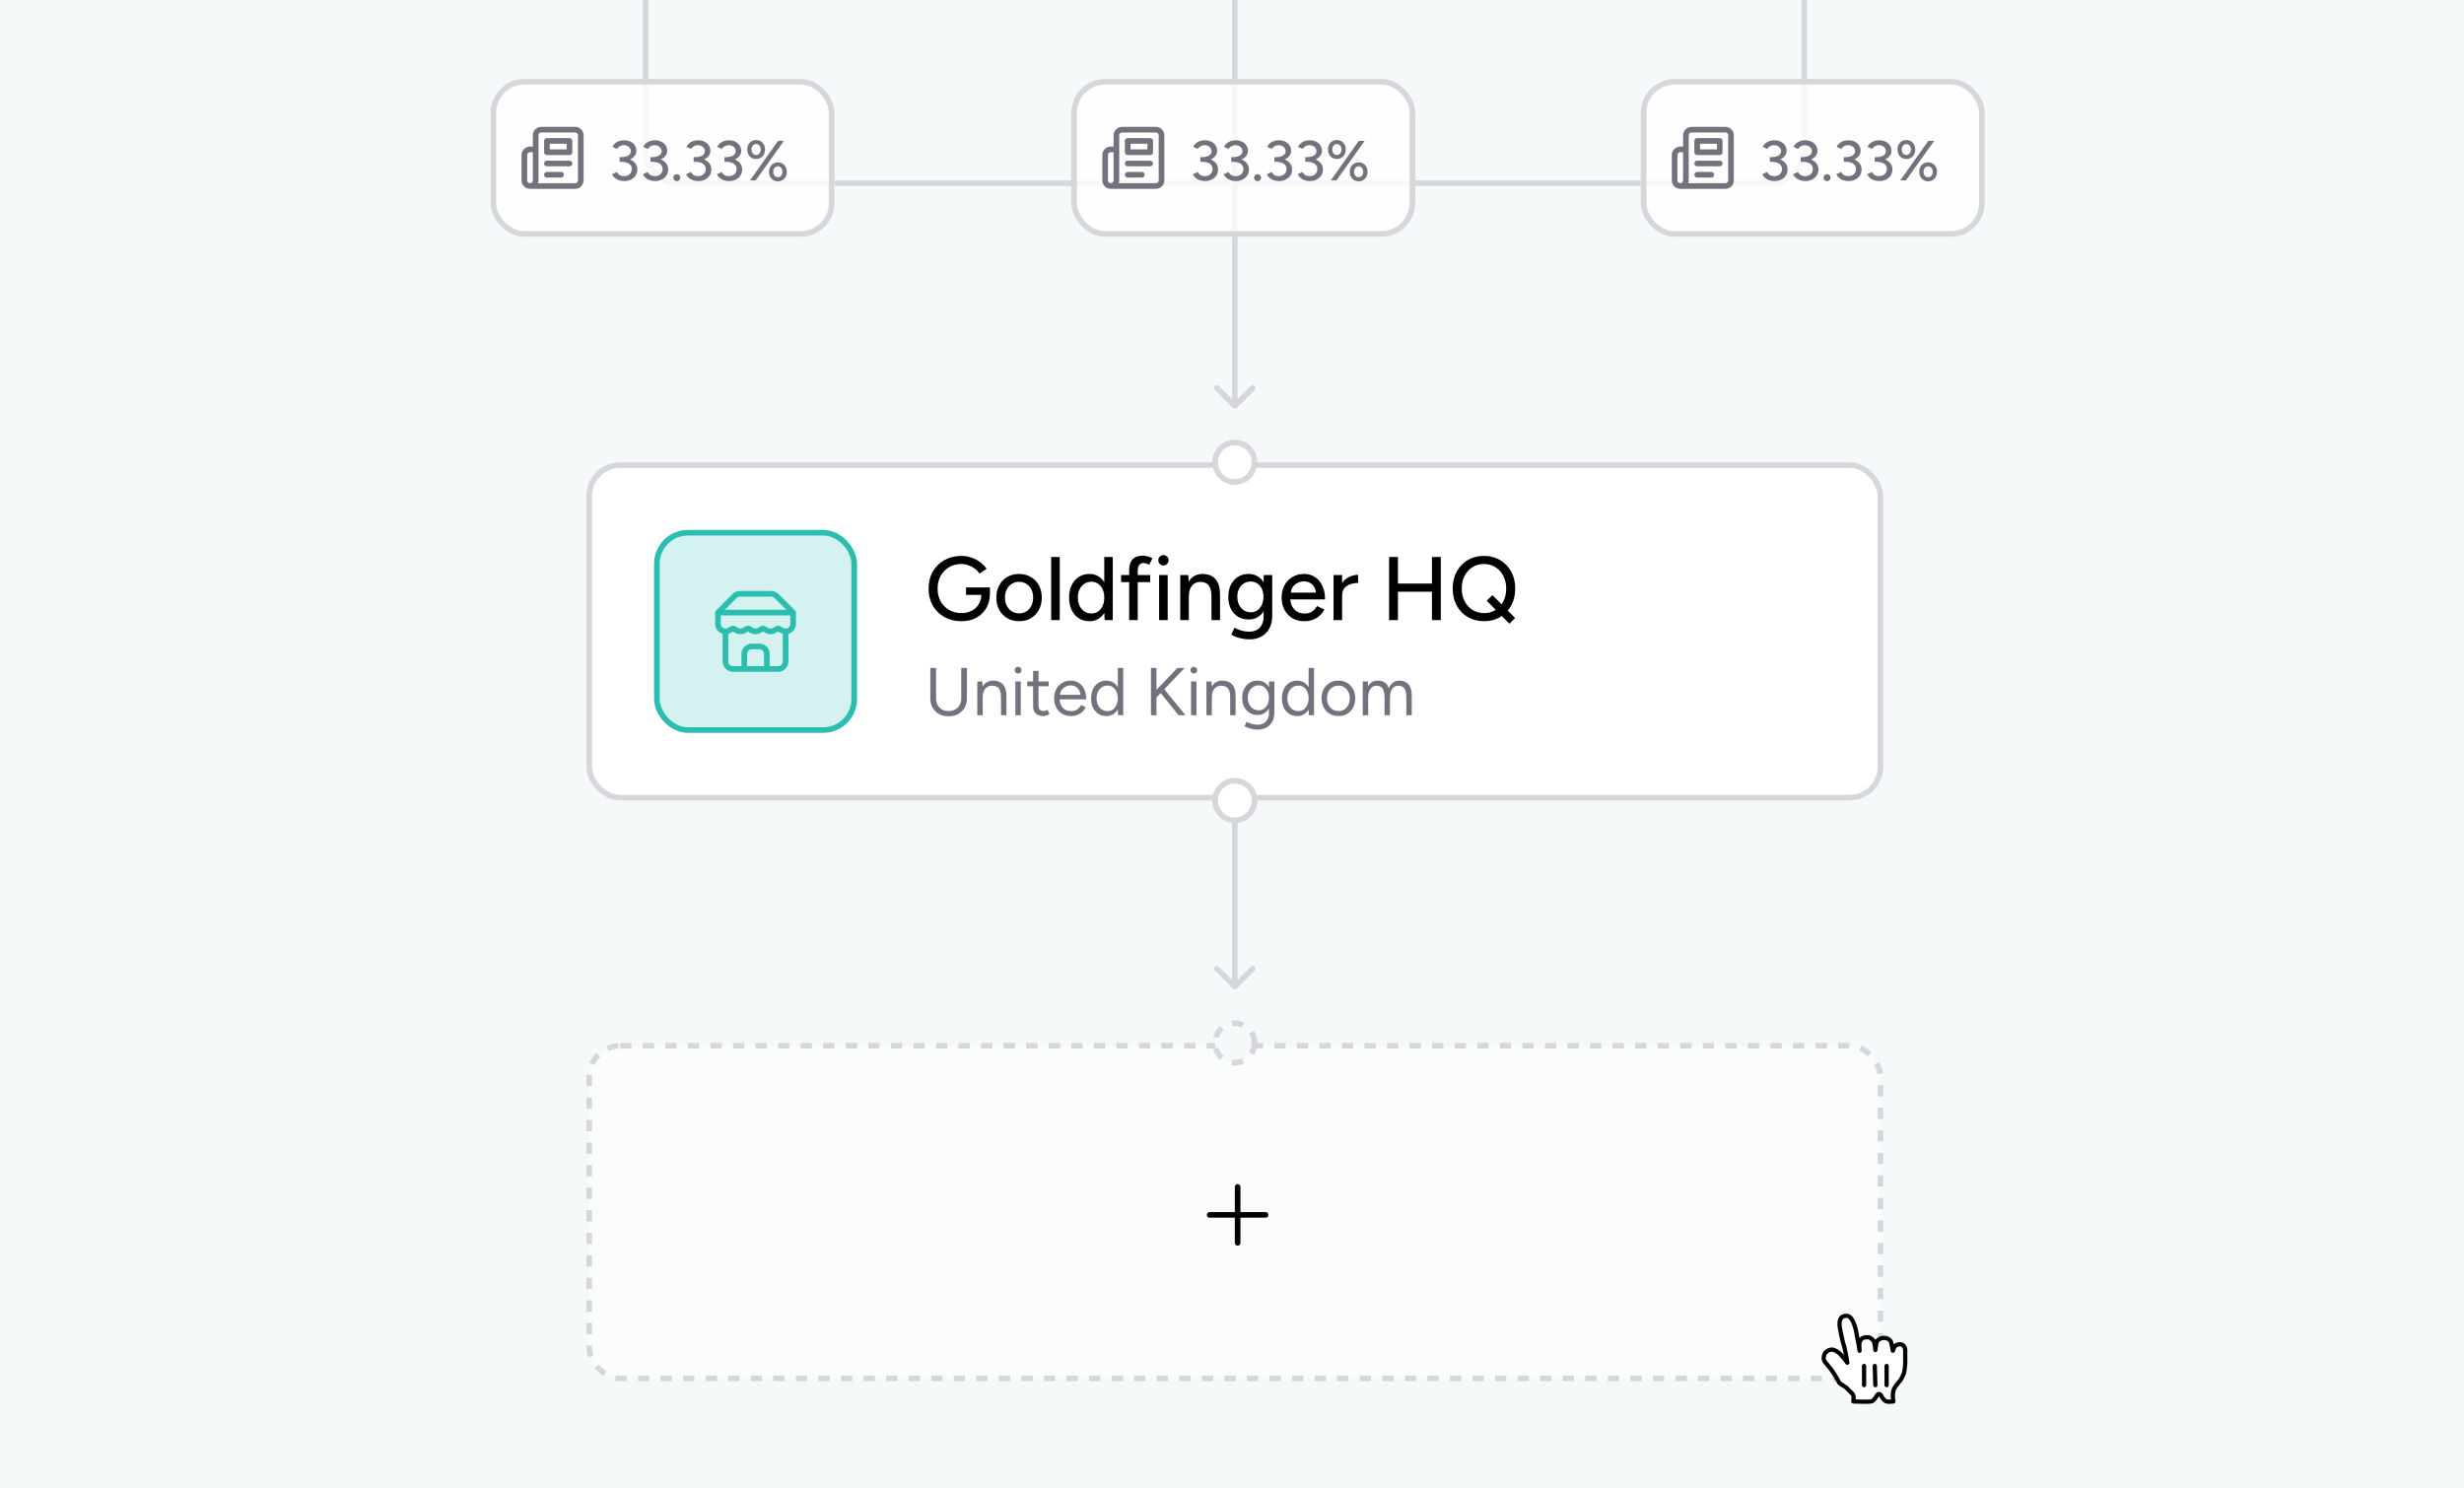 <svg width="437" height="264" viewBox="0 0 437 264" fill="none" xmlns="http://www.w3.org/2000/svg">
<g clip-path="url(#clip0_7523_3041)">
<rect width="437" height="264" fill="#F6F9F9"/>
<path d="M218.646 72.354C218.842 72.549 219.158 72.549 219.354 72.354L222.536 69.172C222.731 68.976 222.731 68.66 222.536 68.465C222.34 68.269 222.024 68.269 221.828 68.465L219 71.293L216.172 68.465C215.976 68.269 215.66 68.269 215.464 68.465C215.269 68.66 215.269 68.976 215.464 69.172L218.646 72.354ZM115 -23C115 -23.276 114.776 -23.5 114.5 -23.5C114.224 -23.5 114 -23.276 114 -23L115 -23ZM219.5 -23C219.5 -23.276 219.276 -23.5 219 -23.5C218.724 -23.5 218.5 -23.276 218.5 -23L219.5 -23ZM320.5 -23C320.5 -23.276 320.276 -23.5 320 -23.5C319.724 -23.5 319.5 -23.276 319.5 -23L320.5 -23ZM120.5 33L219 33L219 32L120.5 32L120.5 33ZM218.5 32.5L218.5 72L219.5 72L219.5 32.5L218.5 32.5ZM115 26.5L115 -23L114 -23L114 26.5L115 26.5ZM219.5 32.5L219.5 -23L218.5 -23L218.5 32.5L219.5 32.5ZM219 33L314 33L314 32L219 32L219 33ZM320.5 26.5L320.5 -23L319.5 -23L319.5 26.5L320.5 26.5ZM314 33C317.59 33 320.5 30.09 320.5 26.5L319.5 26.5C319.5 29.538 317.038 32 314 32L314 33ZM120.5 32C117.462 32 115 29.538 115 26.5L114 26.5C114 30.09 116.91 33 120.5 33L120.5 32Z" fill="#D7D7DB"/>
<path d="M219.5 142C219.5 141.724 219.276 141.5 219 141.5C218.724 141.5 218.5 141.724 218.5 142L219.5 142ZM218.646 175.354C218.842 175.549 219.158 175.549 219.354 175.354L222.536 172.172C222.731 171.976 222.731 171.66 222.536 171.464C222.34 171.269 222.024 171.269 221.828 171.464L219 174.293L216.172 171.464C215.976 171.269 215.66 171.269 215.464 171.464C215.269 171.66 215.269 171.976 215.464 172.172L218.646 175.354ZM218.5 142L218.5 175L219.5 175L219.5 142L218.5 142Z" fill="#D7D7DB"/>
<rect x="104.5" y="82.5" width="229" height="59" rx="5.5" fill="white" stroke="#D7D7DB"/>
<circle cx="219" cy="82" r="3.5" fill="white" stroke="#D7D7DB"/>
<circle cx="219" cy="142" r="3.5" fill="white" stroke="#D7D7DB"/>
<path d="M170.512 110.192C169.381 110.192 168.373 109.947 167.488 109.456C166.613 108.955 165.925 108.272 165.424 107.408C164.933 106.533 164.688 105.536 164.688 104.416C164.688 103.275 164.933 102.272 165.424 101.408C165.925 100.533 166.613 99.851 167.488 99.36C168.373 98.859 169.381 98.608 170.512 98.608C171.131 98.608 171.723 98.709 172.288 98.912C172.864 99.104 173.381 99.376 173.84 99.728C174.309 100.069 174.688 100.464 174.976 100.912L173.712 101.744C173.499 101.413 173.221 101.12 172.88 100.864C172.539 100.608 172.16 100.411 171.744 100.272C171.339 100.123 170.928 100.048 170.512 100.048C169.691 100.048 168.96 100.235 168.32 100.608C167.691 100.981 167.195 101.493 166.832 102.144C166.469 102.795 166.288 103.552 166.288 104.416C166.288 105.259 166.464 106.005 166.816 106.656C167.179 107.307 167.68 107.819 168.32 108.192C168.971 108.565 169.712 108.752 170.544 108.752C171.216 108.752 171.813 108.613 172.336 108.336C172.869 108.059 173.285 107.669 173.584 107.168C173.893 106.667 174.048 106.085 174.048 105.424L175.568 105.28C175.568 106.272 175.349 107.136 174.912 107.872C174.485 108.608 173.893 109.179 173.136 109.584C172.379 109.989 171.504 110.192 170.512 110.192ZM171.328 105.52V104.208H175.568V105.36L174.768 105.52H171.328ZM180.766 110.192C179.966 110.192 179.262 110.016 178.654 109.664C178.046 109.301 177.566 108.805 177.214 108.176C176.872 107.547 176.702 106.821 176.702 106C176.702 105.179 176.872 104.453 177.214 103.824C177.555 103.195 178.03 102.704 178.638 102.352C179.246 101.989 179.944 101.808 180.734 101.808C181.523 101.808 182.222 101.989 182.83 102.352C183.438 102.704 183.912 103.195 184.254 103.824C184.595 104.453 184.766 105.179 184.766 106C184.766 106.821 184.595 107.547 184.254 108.176C183.912 108.805 183.438 109.301 182.83 109.664C182.232 110.016 181.544 110.192 180.766 110.192ZM180.766 108.8C181.246 108.8 181.672 108.683 182.046 108.448C182.419 108.203 182.707 107.872 182.91 107.456C183.123 107.04 183.23 106.555 183.23 106C183.23 105.445 183.123 104.96 182.91 104.544C182.707 104.128 182.414 103.803 182.03 103.568C181.646 103.323 181.214 103.2 180.734 103.2C180.243 103.2 179.811 103.323 179.438 103.568C179.064 103.803 178.771 104.128 178.558 104.544C178.344 104.96 178.238 105.445 178.238 106C178.238 106.555 178.344 107.04 178.558 107.456C178.771 107.872 179.07 108.203 179.454 108.448C179.838 108.683 180.275 108.8 180.766 108.8ZM186.431 110V98.8H187.951V110H186.431ZM195.912 110L195.848 108.512V98.8H197.352V110H195.912ZM193.224 110.192C192.499 110.192 191.864 110.016 191.32 109.664C190.787 109.312 190.365 108.821 190.056 108.192C189.757 107.563 189.608 106.832 189.608 106C189.608 105.157 189.757 104.427 190.056 103.808C190.365 103.179 190.787 102.688 191.32 102.336C191.864 101.984 192.499 101.808 193.224 101.808C193.896 101.808 194.477 101.984 194.968 102.336C195.469 102.688 195.853 103.179 196.12 103.808C196.387 104.427 196.52 105.157 196.52 106C196.52 106.832 196.387 107.563 196.12 108.192C195.853 108.821 195.469 109.312 194.968 109.664C194.477 110.016 193.896 110.192 193.224 110.192ZM193.576 108.816C194.024 108.816 194.419 108.699 194.76 108.464C195.101 108.219 195.368 107.888 195.56 107.472C195.752 107.045 195.848 106.555 195.848 106C195.848 105.445 195.752 104.96 195.56 104.544C195.368 104.117 195.101 103.787 194.76 103.552C194.419 103.307 194.019 103.184 193.56 103.184C193.091 103.184 192.675 103.307 192.312 103.552C191.949 103.787 191.667 104.117 191.464 104.544C191.261 104.96 191.16 105.445 191.16 106C191.16 106.555 191.261 107.045 191.464 107.472C191.677 107.888 191.965 108.219 192.328 108.464C192.691 108.699 193.107 108.816 193.576 108.816ZM200.262 110V101.12C200.262 100.277 200.465 99.643 200.87 99.216C201.276 98.779 201.889 98.56 202.71 98.56C202.956 98.56 203.222 98.603 203.51 98.688C203.798 98.763 204.092 98.869 204.39 99.008L203.83 100.176C203.606 100.069 203.409 99.995 203.238 99.952C203.078 99.899 202.94 99.872 202.822 99.872C202.47 99.872 202.209 99.989 202.038 100.224C201.868 100.448 201.782 100.8 201.782 101.28V110H200.262ZM198.838 103.264V102H203.99V103.264H198.838ZM205.574 110V102H207.094V110H205.574ZM206.342 100.304C206.097 100.304 205.883 100.213 205.702 100.032C205.521 99.84 205.43 99.621 205.43 99.376C205.43 99.12 205.521 98.907 205.702 98.736C205.883 98.555 206.097 98.464 206.342 98.464C206.598 98.464 206.811 98.555 206.982 98.736C207.163 98.907 207.254 99.12 207.254 99.376C207.254 99.621 207.163 99.84 206.982 100.032C206.811 100.213 206.598 100.304 206.342 100.304ZM209.322 110V102H210.746L210.842 103.472V110H209.322ZM214.858 110V105.904H216.378V110H214.858ZM214.858 105.904C214.858 105.179 214.772 104.629 214.602 104.256C214.442 103.872 214.212 103.605 213.914 103.456C213.626 103.307 213.29 103.227 212.906 103.216C212.255 103.216 211.748 103.445 211.386 103.904C211.023 104.363 210.842 105.008 210.842 105.84H210.186C210.186 104.997 210.308 104.277 210.554 103.68C210.81 103.072 211.167 102.608 211.626 102.288C212.095 101.968 212.65 101.808 213.29 101.808C213.919 101.808 214.463 101.936 214.922 102.192C215.391 102.448 215.748 102.848 215.994 103.392C216.25 103.925 216.378 104.629 216.378 105.504V105.904H214.858ZM221.602 113.408C221.069 113.408 220.584 113.355 220.146 113.248C219.709 113.152 219.341 113.04 219.042 112.912C218.744 112.784 218.52 112.672 218.37 112.576L218.946 111.344C219.085 111.429 219.282 111.525 219.538 111.632C219.794 111.749 220.093 111.845 220.434 111.92C220.776 112.005 221.154 112.048 221.57 112.048C222.061 112.048 222.498 111.947 222.882 111.744C223.266 111.552 223.565 111.248 223.778 110.832C224.002 110.416 224.114 109.883 224.114 109.232V102H225.634V109.2C225.634 110.117 225.458 110.885 225.106 111.504C224.765 112.133 224.29 112.608 223.682 112.928C223.085 113.248 222.392 113.408 221.602 113.408ZM221.458 109.888C220.733 109.888 220.098 109.723 219.554 109.392C219.021 109.051 218.6 108.581 218.29 107.984C217.992 107.376 217.842 106.677 217.842 105.888C217.842 105.067 217.992 104.352 218.29 103.744C218.6 103.136 219.021 102.661 219.554 102.32C220.098 101.979 220.733 101.808 221.458 101.808C222.12 101.808 222.696 101.979 223.186 102.32C223.688 102.661 224.072 103.141 224.338 103.76C224.616 104.368 224.754 105.083 224.754 105.904C224.754 106.693 224.616 107.392 224.338 108C224.072 108.597 223.688 109.061 223.186 109.392C222.696 109.723 222.12 109.888 221.458 109.888ZM221.842 108.608C222.29 108.608 222.68 108.491 223.01 108.256C223.341 108.011 223.602 107.685 223.794 107.28C223.986 106.864 224.082 106.389 224.082 105.856C224.082 105.323 223.986 104.853 223.794 104.448C223.602 104.043 223.336 103.728 222.994 103.504C222.664 103.269 222.274 103.152 221.826 103.152C221.357 103.152 220.941 103.269 220.578 103.504C220.226 103.728 219.949 104.043 219.746 104.448C219.544 104.853 219.442 105.323 219.442 105.856C219.442 106.389 219.544 106.864 219.746 107.28C219.96 107.685 220.242 108.011 220.594 108.256C220.957 108.491 221.373 108.608 221.842 108.608ZM231.28 110.192C230.501 110.192 229.813 110.016 229.216 109.664C228.618 109.301 228.149 108.805 227.808 108.176C227.466 107.547 227.296 106.821 227.296 106C227.296 105.179 227.466 104.453 227.808 103.824C228.149 103.195 228.618 102.704 229.216 102.352C229.824 101.989 230.517 101.808 231.296 101.808C232.032 101.808 232.677 101.995 233.232 102.368C233.786 102.731 234.218 103.253 234.528 103.936C234.848 104.608 235.008 105.403 235.008 106.32H228.544L228.832 106.08C228.832 106.645 228.944 107.136 229.168 107.552C229.392 107.968 229.696 108.288 230.08 108.512C230.464 108.725 230.901 108.832 231.391 108.832C231.925 108.832 232.368 108.709 232.72 108.464C233.082 108.208 233.365 107.888 233.568 107.504L234.88 108.112C234.666 108.528 234.389 108.896 234.048 109.216C233.706 109.525 233.301 109.765 232.832 109.936C232.373 110.107 231.856 110.192 231.28 110.192ZM228.928 105.36L228.624 105.12H233.68L233.392 105.36C233.392 104.891 233.296 104.491 233.104 104.16C232.912 103.819 232.656 103.563 232.336 103.392C232.016 103.211 231.658 103.12 231.264 103.12C230.88 103.12 230.506 103.211 230.144 103.392C229.792 103.563 229.498 103.813 229.264 104.144C229.04 104.475 228.928 104.88 228.928 105.36ZM237.437 105.696C237.437 104.832 237.602 104.128 237.933 103.584C238.264 103.04 238.69 102.635 239.213 102.368C239.736 102.101 240.285 101.968 240.861 101.968V103.408C240.381 103.408 239.922 103.483 239.485 103.632C239.058 103.771 238.706 104.005 238.429 104.336C238.162 104.656 238.029 105.093 238.029 105.648L237.437 105.696ZM236.509 110V102H238.029V110H236.509ZM253.962 110V98.8H255.53V110H253.962ZM246.362 110V98.8H247.93V110H246.362ZM247.674 104.96V103.52H254.458V104.96H247.674ZM263.225 110.192C262.137 110.192 261.172 109.947 260.329 109.456C259.486 108.965 258.825 108.283 258.345 107.408C257.876 106.533 257.641 105.531 257.641 104.4C257.641 103.547 257.774 102.768 258.041 102.064C258.318 101.36 258.702 100.752 259.193 100.24C259.684 99.717 260.265 99.317 260.937 99.04C261.62 98.752 262.366 98.608 263.177 98.608C264.265 98.608 265.225 98.859 266.057 99.36C266.9 99.851 267.556 100.533 268.025 101.408C268.494 102.272 268.729 103.269 268.729 104.4C268.729 105.531 268.494 106.533 268.025 107.408C267.556 108.283 266.905 108.965 266.073 109.456C265.252 109.947 264.302 110.192 263.225 110.192ZM267.705 110.64L263.673 106.56L264.697 105.568L268.713 109.632L267.705 110.64ZM263.225 108.752C263.993 108.752 264.67 108.565 265.257 108.192C265.844 107.819 266.302 107.307 266.633 106.656C266.964 106.005 267.129 105.253 267.129 104.4C267.129 103.557 266.958 102.811 266.617 102.16C266.286 101.499 265.822 100.981 265.225 100.608C264.638 100.235 263.961 100.048 263.193 100.048C262.425 100.048 261.742 100.235 261.145 100.608C260.548 100.981 260.078 101.499 259.737 102.16C259.406 102.811 259.241 103.557 259.241 104.4C259.241 105.253 259.412 106.005 259.753 106.656C260.094 107.307 260.564 107.819 261.161 108.192C261.769 108.565 262.457 108.752 263.225 108.752Z" fill="black"/>
<path d="M168.212 127.055C167.58 127.055 167.02 126.923 166.532 126.659C166.052 126.387 165.676 126.015 165.404 125.543C165.132 125.063 164.996 124.511 164.996 123.887V118.475H166.016V123.887C166.016 124.327 166.108 124.719 166.292 125.063C166.484 125.399 166.748 125.663 167.084 125.855C167.42 126.039 167.804 126.131 168.236 126.131C168.676 126.131 169.064 126.039 169.4 125.855C169.744 125.663 170.008 125.399 170.192 125.063C170.384 124.719 170.48 124.327 170.48 123.887V118.475H171.488V123.887C171.488 124.511 171.352 125.063 171.08 125.543C170.808 126.015 170.424 126.387 169.928 126.659C169.432 126.923 168.86 127.055 168.212 127.055ZM173.324 126.875V120.875H174.224L174.284 121.979V126.875H173.324ZM177.536 126.875V123.803H178.496V126.875H177.536ZM177.536 123.803C177.536 123.211 177.468 122.759 177.332 122.447C177.196 122.135 177.008 121.923 176.768 121.811C176.528 121.691 176.256 121.631 175.952 121.631C175.424 121.631 175.012 121.819 174.716 122.195C174.428 122.563 174.284 123.087 174.284 123.767H173.816C173.816 123.135 173.908 122.591 174.092 122.135C174.276 121.679 174.544 121.331 174.896 121.091C175.248 120.851 175.672 120.731 176.168 120.731C176.64 120.731 177.048 120.827 177.392 121.019C177.744 121.203 178.016 121.499 178.208 121.907C178.408 122.315 178.504 122.851 178.496 123.515V123.803H177.536ZM180.076 126.875V120.875H181.036V126.875H180.076ZM180.568 119.483C180.408 119.483 180.268 119.423 180.148 119.303C180.028 119.183 179.968 119.043 179.968 118.883C179.968 118.715 180.028 118.575 180.148 118.463C180.268 118.343 180.408 118.283 180.568 118.283C180.736 118.283 180.876 118.343 180.988 118.463C181.108 118.575 181.168 118.715 181.168 118.883C181.168 119.043 181.108 119.183 180.988 119.303C180.876 119.423 180.736 119.483 180.568 119.483ZM185.061 127.019C184.477 127.019 184.025 126.867 183.705 126.563C183.385 126.259 183.225 125.831 183.225 125.279V119.003H184.185V125.183C184.185 125.487 184.265 125.723 184.425 125.891C184.593 126.051 184.825 126.131 185.121 126.131C185.217 126.131 185.309 126.119 185.397 126.095C185.493 126.063 185.617 125.991 185.769 125.879L186.141 126.659C185.933 126.795 185.745 126.887 185.577 126.935C185.409 126.991 185.237 127.019 185.061 127.019ZM182.181 121.727V120.875H185.985V121.727H182.181ZM189.933 127.019C189.349 127.019 188.833 126.887 188.385 126.623C187.937 126.351 187.585 125.979 187.329 125.507C187.081 125.035 186.957 124.491 186.957 123.875C186.957 123.259 187.081 122.715 187.329 122.243C187.585 121.771 187.933 121.403 188.373 121.139C188.821 120.867 189.333 120.731 189.909 120.731C190.469 120.731 190.953 120.871 191.361 121.151C191.769 121.423 192.085 121.807 192.309 122.303C192.533 122.799 192.645 123.383 192.645 124.055H187.689L187.929 123.851C187.929 124.331 188.013 124.743 188.181 125.087C188.357 125.431 188.601 125.695 188.913 125.879C189.225 126.055 189.581 126.143 189.981 126.143C190.405 126.143 190.761 126.043 191.049 125.843C191.345 125.643 191.573 125.379 191.733 125.051L192.561 125.471C192.409 125.783 192.205 126.055 191.949 126.287C191.701 126.519 191.405 126.699 191.061 126.827C190.725 126.955 190.349 127.019 189.933 127.019ZM187.989 123.443L187.737 123.251H191.877L191.625 123.455C191.625 123.071 191.549 122.739 191.397 122.459C191.245 122.179 191.041 121.963 190.785 121.811C190.529 121.659 190.233 121.583 189.897 121.583C189.569 121.583 189.257 121.659 188.961 121.811C188.673 121.963 188.437 122.179 188.253 122.459C188.077 122.731 187.989 123.059 187.989 123.443ZM198.296 126.875L198.248 125.759V118.475H199.208V126.875H198.296ZM196.22 127.019C195.684 127.019 195.212 126.887 194.804 126.623C194.396 126.359 194.076 125.991 193.844 125.519C193.62 125.039 193.508 124.491 193.508 123.875C193.508 123.251 193.62 122.703 193.844 122.231C194.076 121.759 194.396 121.391 194.804 121.127C195.212 120.863 195.684 120.731 196.22 120.731C196.724 120.731 197.164 120.863 197.54 121.127C197.924 121.391 198.22 121.759 198.428 122.231C198.636 122.703 198.74 123.251 198.74 123.875C198.74 124.491 198.636 125.039 198.428 125.519C198.22 125.991 197.924 126.359 197.54 126.623C197.164 126.887 196.724 127.019 196.22 127.019ZM196.436 126.143C196.788 126.143 197.1 126.047 197.372 125.855C197.644 125.663 197.856 125.395 198.008 125.051C198.168 124.707 198.248 124.315 198.248 123.875C198.248 123.435 198.168 123.043 198.008 122.699C197.856 122.355 197.644 122.087 197.372 121.895C197.1 121.703 196.784 121.607 196.424 121.607C196.048 121.607 195.712 121.703 195.416 121.895C195.128 122.087 194.9 122.355 194.732 122.699C194.564 123.043 194.48 123.435 194.48 123.875C194.48 124.315 194.564 124.707 194.732 125.051C194.9 125.395 195.132 125.663 195.428 125.855C195.724 126.047 196.06 126.143 196.436 126.143ZM204.836 123.995L204.416 123.071L208.832 118.475H210.104L204.836 123.995ZM204.128 126.875V118.475H205.1V126.875H204.128ZM209.024 126.875L205.58 122.603L206.24 121.955L210.26 126.875H209.024ZM211.236 126.875V120.875H212.196V126.875H211.236ZM211.728 119.483C211.568 119.483 211.428 119.423 211.308 119.303C211.188 119.183 211.128 119.043 211.128 118.883C211.128 118.715 211.188 118.575 211.308 118.463C211.428 118.343 211.568 118.283 211.728 118.283C211.896 118.283 212.036 118.343 212.148 118.463C212.268 118.575 212.328 118.715 212.328 118.883C212.328 119.043 212.268 119.183 212.148 119.303C212.036 119.423 211.896 119.483 211.728 119.483ZM213.965 126.875V120.875H214.865L214.925 121.979V126.875H213.965ZM218.177 126.875V123.803H219.137V126.875H218.177ZM218.177 123.803C218.177 123.211 218.109 122.759 217.973 122.447C217.837 122.135 217.649 121.923 217.409 121.811C217.169 121.691 216.897 121.631 216.593 121.631C216.065 121.631 215.653 121.819 215.357 122.195C215.069 122.563 214.925 123.087 214.925 123.767H214.457C214.457 123.135 214.549 122.591 214.733 122.135C214.917 121.679 215.185 121.331 215.537 121.091C215.889 120.851 216.313 120.731 216.809 120.731C217.281 120.731 217.689 120.827 218.033 121.019C218.385 121.203 218.657 121.499 218.849 121.907C219.049 122.315 219.145 122.851 219.137 123.515V123.803H218.177ZM223.056 129.419C222.672 129.419 222.32 129.379 222 129.299C221.688 129.227 221.42 129.143 221.196 129.047C220.98 128.959 220.824 128.883 220.728 128.819L221.088 128.039C221.192 128.095 221.34 128.163 221.532 128.243C221.724 128.331 221.948 128.403 222.204 128.459C222.468 128.523 222.748 128.555 223.044 128.555C223.428 128.555 223.772 128.475 224.076 128.315C224.388 128.163 224.628 127.919 224.796 127.583C224.972 127.255 225.06 126.831 225.06 126.311V120.875H226.02V126.299C226.02 126.987 225.892 127.563 225.636 128.027C225.38 128.491 225.028 128.839 224.58 129.071C224.132 129.303 223.624 129.419 223.056 129.419ZM223.02 126.827C222.484 126.827 222.012 126.699 221.604 126.443C221.196 126.187 220.876 125.831 220.644 125.375C220.42 124.911 220.308 124.383 220.308 123.791C220.308 123.183 220.42 122.651 220.644 122.195C220.876 121.731 221.196 121.371 221.604 121.115C222.012 120.859 222.484 120.731 223.02 120.731C223.524 120.731 223.964 120.859 224.34 121.115C224.716 121.371 225.008 121.731 225.216 122.195C225.432 122.651 225.54 123.183 225.54 123.791C225.54 124.391 225.432 124.919 225.216 125.375C225.008 125.831 224.716 126.187 224.34 126.443C223.964 126.699 223.524 126.827 223.02 126.827ZM223.248 125.999C223.6 125.999 223.912 125.903 224.184 125.711C224.456 125.519 224.668 125.259 224.82 124.931C224.972 124.595 225.048 124.207 225.048 123.767C225.048 123.343 224.968 122.967 224.808 122.639C224.656 122.303 224.444 122.043 224.172 121.859C223.908 121.667 223.596 121.571 223.236 121.571C222.86 121.571 222.524 121.667 222.228 121.859C221.94 122.043 221.712 122.303 221.544 122.639C221.384 122.967 221.304 123.343 221.304 123.767C221.304 124.207 221.388 124.595 221.556 124.931C221.724 125.259 221.952 125.519 222.24 125.711C222.536 125.903 222.872 125.999 223.248 125.999ZM232.139 126.875L232.091 125.759V118.475H233.051V126.875H232.139ZM230.063 127.019C229.527 127.019 229.055 126.887 228.647 126.623C228.239 126.359 227.919 125.991 227.687 125.519C227.463 125.039 227.351 124.491 227.351 123.875C227.351 123.251 227.463 122.703 227.687 122.231C227.919 121.759 228.239 121.391 228.647 121.127C229.055 120.863 229.527 120.731 230.063 120.731C230.567 120.731 231.007 120.863 231.383 121.127C231.767 121.391 232.063 121.759 232.271 122.231C232.479 122.703 232.583 123.251 232.583 123.875C232.583 124.491 232.479 125.039 232.271 125.519C232.063 125.991 231.767 126.359 231.383 126.623C231.007 126.887 230.567 127.019 230.063 127.019ZM230.279 126.143C230.631 126.143 230.943 126.047 231.215 125.855C231.487 125.663 231.699 125.395 231.851 125.051C232.011 124.707 232.091 124.315 232.091 123.875C232.091 123.435 232.011 123.043 231.851 122.699C231.699 122.355 231.487 122.087 231.215 121.895C230.943 121.703 230.627 121.607 230.267 121.607C229.891 121.607 229.555 121.703 229.259 121.895C228.971 122.087 228.743 122.355 228.575 122.699C228.407 123.043 228.323 123.435 228.323 123.875C228.323 124.315 228.407 124.707 228.575 125.051C228.743 125.395 228.975 125.663 229.271 125.855C229.567 126.047 229.903 126.143 230.279 126.143ZM237.383 127.019C236.799 127.019 236.279 126.887 235.823 126.623C235.375 126.351 235.023 125.979 234.767 125.507C234.511 125.035 234.383 124.491 234.383 123.875C234.383 123.259 234.507 122.715 234.755 122.243C235.011 121.771 235.363 121.403 235.811 121.139C236.267 120.867 236.783 120.731 237.359 120.731C237.951 120.731 238.471 120.867 238.919 121.139C239.375 121.403 239.727 121.771 239.975 122.243C240.231 122.715 240.359 123.259 240.359 123.875C240.359 124.491 240.231 125.035 239.975 125.507C239.727 125.979 239.379 126.351 238.931 126.623C238.483 126.887 237.967 127.019 237.383 127.019ZM237.383 126.131C237.783 126.131 238.131 126.035 238.427 125.843C238.723 125.651 238.955 125.387 239.123 125.051C239.299 124.715 239.387 124.323 239.387 123.875C239.387 123.427 239.299 123.035 239.123 122.699C238.955 122.363 238.719 122.099 238.415 121.907C238.111 121.715 237.759 121.619 237.359 121.619C236.967 121.619 236.619 121.715 236.315 121.907C236.019 122.099 235.783 122.363 235.607 122.699C235.439 123.035 235.355 123.427 235.355 123.875C235.355 124.315 235.439 124.707 235.607 125.051C235.783 125.387 236.023 125.651 236.327 125.843C236.639 126.035 236.991 126.131 237.383 126.131ZM241.692 126.875V120.875H242.592L242.64 121.715C242.824 121.395 243.06 121.151 243.348 120.983C243.636 120.815 243.972 120.731 244.356 120.731C244.836 120.731 245.244 120.843 245.58 121.067C245.924 121.291 246.172 121.631 246.324 122.087C246.492 121.647 246.736 121.311 247.056 121.079C247.384 120.847 247.772 120.731 248.22 120.731C248.892 120.731 249.42 120.955 249.804 121.403C250.196 121.851 250.388 122.531 250.38 123.443V126.875H249.42V123.803C249.42 123.211 249.356 122.759 249.228 122.447C249.108 122.135 248.944 121.923 248.736 121.811C248.528 121.691 248.288 121.631 248.016 121.631C247.544 121.631 247.176 121.819 246.912 122.195C246.648 122.563 246.516 123.087 246.516 123.767V126.875H245.556V123.803C245.556 123.211 245.492 122.759 245.364 122.447C245.244 122.135 245.076 121.923 244.86 121.811C244.652 121.691 244.412 121.631 244.14 121.631C243.676 121.631 243.312 121.819 243.048 122.195C242.784 122.563 242.652 123.087 242.652 123.767V126.875H241.692Z" fill="#72727E"/>
<rect x="116.5" y="94.5" width="35" height="35" rx="5.5" fill="#2BBEAF" fill-opacity="0.2" stroke="#2BBEAF"/>
<g clip-path="url(#clip1_7523_3041)">
<path d="M127.332 108.666L130.272 105.726C130.396 105.602 130.544 105.503 130.706 105.435C130.869 105.368 131.043 105.333 131.219 105.333H136.779C136.955 105.333 137.129 105.368 137.291 105.435C137.454 105.503 137.601 105.602 137.725 105.726L140.665 108.666M127.332 108.666H140.665M127.332 108.666V110.666C127.332 111.02 127.473 111.359 127.723 111.609C127.973 111.859 128.312 112 128.665 112M140.665 108.666V110.666C140.665 111.02 140.525 111.359 140.275 111.609C140.025 111.859 139.686 112 139.332 112M128.665 112V117.333C128.665 117.687 128.806 118.026 129.056 118.276C129.306 118.526 129.645 118.666 129.999 118.666H137.999C138.352 118.666 138.691 118.526 138.942 118.276C139.192 118.026 139.332 117.687 139.332 117.333V112M128.665 112C129.055 111.978 129.427 111.831 129.725 111.58C129.805 111.522 129.901 111.491 129.999 111.491C130.097 111.491 130.192 111.522 130.272 111.58C130.571 111.831 130.943 111.978 131.332 112C131.722 111.978 132.094 111.831 132.392 111.58C132.472 111.522 132.567 111.491 132.665 111.491C132.764 111.491 132.859 111.522 132.939 111.58C133.237 111.831 133.609 111.978 133.999 112C134.388 111.978 134.76 111.831 135.059 111.58C135.138 111.522 135.234 111.491 135.332 111.491C135.43 111.491 135.526 111.522 135.605 111.58C135.904 111.831 136.276 111.978 136.665 112C137.055 111.978 137.427 111.831 137.725 111.58C137.805 111.522 137.901 111.491 137.999 111.491C138.097 111.491 138.192 111.522 138.272 111.58C138.571 111.831 138.943 111.978 139.332 112M135.999 118.666V116C135.999 115.646 135.858 115.307 135.608 115.057C135.358 114.807 135.019 114.666 134.665 114.666H133.332C132.978 114.666 132.639 114.807 132.389 115.057C132.139 115.307 131.999 115.646 131.999 116V118.666" stroke="#2BBEAF" stroke-linecap="round" stroke-linejoin="round"/>
</g>
<g filter="url(#filter0_b_7523_3041)">
<rect x="190" y="14" width="61" height="28" rx="6" fill="white" fill-opacity="0.8"/>
<rect x="190.5" y="14.5" width="60" height="27" rx="5.5" stroke="#D7D7DB"/>
<g clip-path="url(#clip2_7523_3041)">
<path d="M197 33H205C205.265 33 205.52 32.895 205.707 32.707C205.895 32.52 206 32.265 206 32V24C206 23.735 205.895 23.48 205.707 23.293C205.52 23.105 205.265 23 205 23H199C198.735 23 198.48 23.105 198.293 23.293C198.105 23.48 198 23.735 198 24V32C198 32.265 197.895 32.52 197.707 32.707C197.52 32.895 197.265 33 197 33ZM197 33C196.735 33 196.48 32.895 196.293 32.707C196.105 32.52 196 32.265 196 32V27.5C196 26.95 196.45 26.5 197 26.5H198" stroke="#72727E" stroke-linecap="round" stroke-linejoin="round"/>
<path d="M204 29H200" stroke="#72727E" stroke-linecap="round" stroke-linejoin="round"/>
<path d="M202.5 31H200" stroke="#72727E" stroke-linecap="round" stroke-linejoin="round"/>
<path d="M200 25H204V27H200V25Z" stroke="#72727E" stroke-linecap="round" stroke-linejoin="round"/>
</g>
<path d="M213.724 32.12C213.364 32.12 213.037 32.067 212.744 31.96C212.451 31.853 212.204 31.707 212.004 31.52C211.804 31.333 211.651 31.13 211.544 30.91L212.394 30.52C212.461 30.613 212.544 30.72 212.644 30.84C212.744 30.953 212.877 31.05 213.044 31.13C213.211 31.21 213.417 31.25 213.664 31.25C214.084 31.25 214.417 31.13 214.664 30.89C214.917 30.65 215.044 30.347 215.044 29.98C215.044 29.707 214.971 29.477 214.824 29.29C214.677 29.097 214.461 28.95 214.174 28.85C213.894 28.75 213.551 28.7 213.144 28.7H212.894V27.96H213.124C213.537 27.96 213.917 28.007 214.264 28.1C214.617 28.193 214.927 28.333 215.194 28.52C215.461 28.7 215.667 28.92 215.814 29.18C215.961 29.44 216.034 29.737 216.034 30.07C216.034 30.483 215.927 30.847 215.714 31.16C215.507 31.467 215.227 31.703 214.874 31.87C214.527 32.037 214.144 32.12 213.724 32.12ZM212.894 28.58V27.87H213.144C213.691 27.87 214.117 27.777 214.424 27.59C214.731 27.403 214.884 27.14 214.884 26.8C214.884 26.607 214.831 26.433 214.724 26.28C214.624 26.12 214.481 25.993 214.294 25.9C214.114 25.8 213.897 25.75 213.644 25.75C213.484 25.75 213.327 25.777 213.174 25.83C213.027 25.877 212.891 25.95 212.764 26.05C212.637 26.143 212.527 26.267 212.434 26.42L211.614 26.05C211.727 25.803 211.887 25.593 212.094 25.42C212.301 25.247 212.541 25.113 212.814 25.02C213.087 24.927 213.377 24.88 213.684 24.88C214.104 24.88 214.477 24.96 214.804 25.12C215.131 25.28 215.387 25.5 215.574 25.78C215.767 26.06 215.864 26.377 215.864 26.73C215.864 27.03 215.791 27.297 215.644 27.53C215.504 27.757 215.307 27.95 215.054 28.11C214.801 28.263 214.507 28.38 214.174 28.46C213.847 28.54 213.494 28.58 213.114 28.58H212.894ZM219.193 32.12C218.833 32.12 218.506 32.067 218.213 31.96C217.919 31.853 217.673 31.707 217.473 31.52C217.273 31.333 217.119 31.13 217.013 30.91L217.863 30.52C217.929 30.613 218.013 30.72 218.113 30.84C218.213 30.953 218.346 31.05 218.513 31.13C218.679 31.21 218.886 31.25 219.133 31.25C219.553 31.25 219.886 31.13 220.133 30.89C220.386 30.65 220.513 30.347 220.513 29.98C220.513 29.707 220.439 29.477 220.293 29.29C220.146 29.097 219.929 28.95 219.643 28.85C219.363 28.75 219.019 28.7 218.613 28.7H218.363V27.96H218.593C219.006 27.96 219.386 28.007 219.733 28.1C220.086 28.193 220.396 28.333 220.663 28.52C220.929 28.7 221.136 28.92 221.283 29.18C221.429 29.44 221.503 29.737 221.503 30.07C221.503 30.483 221.396 30.847 221.183 31.16C220.976 31.467 220.696 31.703 220.343 31.87C219.996 32.037 219.613 32.12 219.193 32.12ZM218.363 28.58V27.87H218.613C219.159 27.87 219.586 27.777 219.893 27.59C220.199 27.403 220.353 27.14 220.353 26.8C220.353 26.607 220.299 26.433 220.193 26.28C220.093 26.12 219.949 25.993 219.763 25.9C219.583 25.8 219.366 25.75 219.113 25.75C218.953 25.75 218.796 25.777 218.643 25.83C218.496 25.877 218.359 25.95 218.233 26.05C218.106 26.143 217.996 26.267 217.903 26.42L217.083 26.05C217.196 25.803 217.356 25.593 217.563 25.42C217.769 25.247 218.009 25.113 218.283 25.02C218.556 24.927 218.846 24.88 219.153 24.88C219.573 24.88 219.946 24.96 220.273 25.12C220.599 25.28 220.856 25.5 221.043 25.78C221.236 26.06 221.333 26.377 221.333 26.73C221.333 27.03 221.259 27.297 221.113 27.53C220.973 27.757 220.776 27.95 220.523 28.11C220.269 28.263 219.976 28.38 219.643 28.46C219.316 28.54 218.963 28.58 218.583 28.58H218.363ZM223.031 32.14C222.865 32.14 222.718 32.08 222.591 31.96C222.471 31.84 222.411 31.693 222.411 31.52C222.411 31.347 222.471 31.2 222.591 31.08C222.718 30.96 222.865 30.9 223.031 30.9C223.205 30.9 223.351 30.96 223.471 31.08C223.598 31.2 223.661 31.347 223.661 31.52C223.661 31.693 223.598 31.84 223.471 31.96C223.351 32.08 223.205 32.14 223.031 32.14ZM226.849 32.12C226.489 32.12 226.162 32.067 225.869 31.96C225.576 31.853 225.329 31.707 225.129 31.52C224.929 31.333 224.776 31.13 224.669 30.91L225.519 30.52C225.586 30.613 225.669 30.72 225.769 30.84C225.869 30.953 226.002 31.05 226.169 31.13C226.336 31.21 226.542 31.25 226.789 31.25C227.209 31.25 227.542 31.13 227.789 30.89C228.042 30.65 228.169 30.347 228.169 29.98C228.169 29.707 228.096 29.477 227.949 29.29C227.802 29.097 227.586 28.95 227.299 28.85C227.019 28.75 226.676 28.7 226.269 28.7H226.019V27.96H226.249C226.662 27.96 227.042 28.007 227.389 28.1C227.742 28.193 228.052 28.333 228.319 28.52C228.586 28.7 228.792 28.92 228.939 29.18C229.086 29.44 229.159 29.737 229.159 30.07C229.159 30.483 229.052 30.847 228.839 31.16C228.632 31.467 228.352 31.703 227.999 31.87C227.652 32.037 227.269 32.12 226.849 32.12ZM226.019 28.58V27.87H226.269C226.816 27.87 227.242 27.777 227.549 27.59C227.856 27.403 228.009 27.14 228.009 26.8C228.009 26.607 227.956 26.433 227.849 26.28C227.749 26.12 227.606 25.993 227.419 25.9C227.239 25.8 227.022 25.75 226.769 25.75C226.609 25.75 226.452 25.777 226.299 25.83C226.152 25.877 226.016 25.95 225.889 26.05C225.762 26.143 225.652 26.267 225.559 26.42L224.739 26.05C224.852 25.803 225.012 25.593 225.219 25.42C225.426 25.247 225.666 25.113 225.939 25.02C226.212 24.927 226.502 24.88 226.809 24.88C227.229 24.88 227.602 24.96 227.929 25.12C228.256 25.28 228.512 25.5 228.699 25.78C228.892 26.06 228.989 26.377 228.989 26.73C228.989 27.03 228.916 27.297 228.769 27.53C228.629 27.757 228.432 27.95 228.179 28.11C227.926 28.263 227.632 28.38 227.299 28.46C226.972 28.54 226.619 28.58 226.239 28.58H226.019ZM232.318 32.12C231.958 32.12 231.631 32.067 231.338 31.96C231.044 31.853 230.798 31.707 230.598 31.52C230.398 31.333 230.244 31.13 230.138 30.91L230.988 30.52C231.054 30.613 231.138 30.72 231.238 30.84C231.338 30.953 231.471 31.05 231.638 31.13C231.804 31.21 232.011 31.25 232.258 31.25C232.678 31.25 233.011 31.13 233.258 30.89C233.511 30.65 233.638 30.347 233.638 29.98C233.638 29.707 233.564 29.477 233.418 29.29C233.271 29.097 233.054 28.95 232.768 28.85C232.488 28.75 232.144 28.7 231.738 28.7H231.488V27.96H231.718C232.131 27.96 232.511 28.007 232.858 28.1C233.211 28.193 233.521 28.333 233.788 28.52C234.054 28.7 234.261 28.92 234.408 29.18C234.554 29.44 234.628 29.737 234.628 30.07C234.628 30.483 234.521 30.847 234.308 31.16C234.101 31.467 233.821 31.703 233.468 31.87C233.121 32.037 232.738 32.12 232.318 32.12ZM231.488 28.58V27.87H231.738C232.284 27.87 232.711 27.777 233.018 27.59C233.324 27.403 233.478 27.14 233.478 26.8C233.478 26.607 233.424 26.433 233.318 26.28C233.218 26.12 233.074 25.993 232.888 25.9C232.708 25.8 232.491 25.75 232.238 25.75C232.078 25.75 231.921 25.777 231.768 25.83C231.621 25.877 231.484 25.95 231.358 26.05C231.231 26.143 231.121 26.267 231.028 26.42L230.208 26.05C230.321 25.803 230.481 25.593 230.688 25.42C230.894 25.247 231.134 25.113 231.408 25.02C231.681 24.927 231.971 24.88 232.278 24.88C232.698 24.88 233.071 24.96 233.398 25.12C233.724 25.28 233.981 25.5 234.168 25.78C234.361 26.06 234.458 26.377 234.458 26.73C234.458 27.03 234.384 27.297 234.238 27.53C234.098 27.757 233.901 27.95 233.648 28.11C233.394 28.263 233.101 28.38 232.768 28.46C232.441 28.54 232.088 28.58 231.708 28.58H231.488ZM236.016 32L240.986 25H242.026L237.026 32H236.016ZM240.966 32.16C240.66 32.16 240.386 32.087 240.146 31.94C239.906 31.793 239.72 31.593 239.586 31.34C239.453 31.087 239.386 30.8 239.386 30.48C239.386 30.147 239.453 29.857 239.586 29.61C239.72 29.357 239.906 29.16 240.146 29.02C240.386 28.873 240.66 28.8 240.966 28.8C241.273 28.8 241.543 28.873 241.776 29.02C242.016 29.16 242.203 29.357 242.336 29.61C242.47 29.857 242.536 30.147 242.536 30.48C242.536 30.8 242.47 31.087 242.336 31.34C242.203 31.593 242.016 31.793 241.776 31.94C241.543 32.087 241.273 32.16 240.966 32.16ZM240.966 31.45C241.206 31.45 241.4 31.36 241.546 31.18C241.7 30.993 241.776 30.76 241.776 30.48C241.776 30.2 241.7 29.967 241.546 29.78C241.4 29.593 241.206 29.5 240.966 29.5C240.726 29.5 240.53 29.593 240.376 29.78C240.223 29.967 240.146 30.2 240.146 30.48C240.146 30.76 240.223 30.993 240.376 31.18C240.53 31.36 240.726 31.45 240.966 31.45ZM237.096 28.2C236.79 28.2 236.516 28.13 236.276 27.99C236.043 27.843 235.86 27.643 235.726 27.39C235.593 27.13 235.526 26.84 235.526 26.52C235.526 26.187 235.593 25.897 235.726 25.65C235.86 25.397 236.043 25.2 236.276 25.06C236.516 24.913 236.79 24.84 237.096 24.84C237.41 24.84 237.683 24.913 237.916 25.06C238.156 25.2 238.343 25.397 238.476 25.65C238.61 25.897 238.676 26.187 238.676 26.52C238.676 26.84 238.61 27.13 238.476 27.39C238.343 27.643 238.156 27.843 237.916 27.99C237.683 28.13 237.41 28.2 237.096 28.2ZM237.096 27.49C237.336 27.49 237.533 27.4 237.686 27.22C237.84 27.033 237.916 26.8 237.916 26.52C237.916 26.24 237.84 26.01 237.686 25.83C237.533 25.643 237.336 25.55 237.096 25.55C236.863 25.55 236.67 25.643 236.516 25.83C236.363 26.01 236.286 26.24 236.286 26.52C236.286 26.8 236.363 27.033 236.516 27.22C236.67 27.4 236.863 27.49 237.096 27.49Z" fill="#72727E"/>
</g>
<g filter="url(#filter1_b_7523_3041)">
<rect x="87" y="14" width="61" height="28" rx="6" fill="white" fill-opacity="0.8"/>
<rect x="87.5" y="14.5" width="60" height="27" rx="5.5" stroke="#D7D7DB"/>
<g clip-path="url(#clip3_7523_3041)">
<path d="M94 33H102C102.265 33 102.52 32.895 102.707 32.707C102.895 32.52 103 32.265 103 32V24C103 23.735 102.895 23.48 102.707 23.293C102.52 23.105 102.265 23 102 23H96C95.735 23 95.48 23.105 95.293 23.293C95.105 23.48 95 23.735 95 24V32C95 32.265 94.895 32.52 94.707 32.707C94.52 32.895 94.265 33 94 33ZM94 33C93.735 33 93.48 32.895 93.293 32.707C93.105 32.52 93 32.265 93 32V27.5C93 26.95 93.45 26.5 94 26.5H95" stroke="#72727E" stroke-linecap="round" stroke-linejoin="round"/>
<path d="M101 29H97" stroke="#72727E" stroke-linecap="round" stroke-linejoin="round"/>
<path d="M99.5 31H97" stroke="#72727E" stroke-linecap="round" stroke-linejoin="round"/>
<path d="M97 25H101V27H97V25Z" stroke="#72727E" stroke-linecap="round" stroke-linejoin="round"/>
</g>
<path d="M110.724 32.12C110.364 32.12 110.037 32.067 109.744 31.96C109.451 31.853 109.204 31.707 109.004 31.52C108.804 31.333 108.651 31.13 108.544 30.91L109.394 30.52C109.461 30.613 109.544 30.72 109.644 30.84C109.744 30.953 109.877 31.05 110.044 31.13C110.211 31.21 110.417 31.25 110.664 31.25C111.084 31.25 111.417 31.13 111.664 30.89C111.917 30.65 112.044 30.347 112.044 29.98C112.044 29.707 111.971 29.477 111.824 29.29C111.677 29.097 111.461 28.95 111.174 28.85C110.894 28.75 110.551 28.7 110.144 28.7H109.894V27.96H110.124C110.537 27.96 110.917 28.007 111.264 28.1C111.617 28.193 111.927 28.333 112.194 28.52C112.461 28.7 112.667 28.92 112.814 29.18C112.961 29.44 113.034 29.737 113.034 30.07C113.034 30.483 112.927 30.847 112.714 31.16C112.507 31.467 112.227 31.703 111.874 31.87C111.527 32.037 111.144 32.12 110.724 32.12ZM109.894 28.58V27.87H110.144C110.691 27.87 111.117 27.777 111.424 27.59C111.731 27.403 111.884 27.14 111.884 26.8C111.884 26.607 111.831 26.433 111.724 26.28C111.624 26.12 111.481 25.993 111.294 25.9C111.114 25.8 110.897 25.75 110.644 25.75C110.484 25.75 110.327 25.777 110.174 25.83C110.027 25.877 109.891 25.95 109.764 26.05C109.637 26.143 109.527 26.267 109.434 26.42L108.614 26.05C108.727 25.803 108.887 25.593 109.094 25.42C109.301 25.247 109.541 25.113 109.814 25.02C110.087 24.927 110.377 24.88 110.684 24.88C111.104 24.88 111.477 24.96 111.804 25.12C112.131 25.28 112.387 25.5 112.574 25.78C112.767 26.06 112.864 26.377 112.864 26.73C112.864 27.03 112.791 27.297 112.644 27.53C112.504 27.757 112.307 27.95 112.054 28.11C111.801 28.263 111.507 28.38 111.174 28.46C110.847 28.54 110.494 28.58 110.114 28.58H109.894ZM116.193 32.12C115.833 32.12 115.506 32.067 115.213 31.96C114.919 31.853 114.673 31.707 114.473 31.52C114.273 31.333 114.119 31.13 114.013 30.91L114.863 30.52C114.929 30.613 115.013 30.72 115.113 30.84C115.213 30.953 115.346 31.05 115.513 31.13C115.679 31.21 115.886 31.25 116.133 31.25C116.553 31.25 116.886 31.13 117.133 30.89C117.386 30.65 117.513 30.347 117.513 29.98C117.513 29.707 117.439 29.477 117.293 29.29C117.146 29.097 116.929 28.95 116.643 28.85C116.363 28.75 116.019 28.7 115.613 28.7H115.363V27.96H115.593C116.006 27.96 116.386 28.007 116.733 28.1C117.086 28.193 117.396 28.333 117.663 28.52C117.929 28.7 118.136 28.92 118.283 29.18C118.429 29.44 118.503 29.737 118.503 30.07C118.503 30.483 118.396 30.847 118.183 31.16C117.976 31.467 117.696 31.703 117.343 31.87C116.996 32.037 116.613 32.12 116.193 32.12ZM115.363 28.58V27.87H115.613C116.159 27.87 116.586 27.777 116.893 27.59C117.199 27.403 117.353 27.14 117.353 26.8C117.353 26.607 117.299 26.433 117.193 26.28C117.093 26.12 116.949 25.993 116.763 25.9C116.583 25.8 116.366 25.75 116.113 25.75C115.953 25.75 115.796 25.777 115.643 25.83C115.496 25.877 115.359 25.95 115.233 26.05C115.106 26.143 114.996 26.267 114.903 26.42L114.083 26.05C114.196 25.803 114.356 25.593 114.563 25.42C114.769 25.247 115.009 25.113 115.283 25.02C115.556 24.927 115.846 24.88 116.153 24.88C116.573 24.88 116.946 24.96 117.273 25.12C117.599 25.28 117.856 25.5 118.043 25.78C118.236 26.06 118.333 26.377 118.333 26.73C118.333 27.03 118.259 27.297 118.113 27.53C117.973 27.757 117.776 27.95 117.523 28.11C117.269 28.263 116.976 28.38 116.643 28.46C116.316 28.54 115.963 28.58 115.583 28.58H115.363ZM120.031 32.14C119.865 32.14 119.718 32.08 119.591 31.96C119.471 31.84 119.411 31.693 119.411 31.52C119.411 31.347 119.471 31.2 119.591 31.08C119.718 30.96 119.865 30.9 120.031 30.9C120.205 30.9 120.351 30.96 120.471 31.08C120.598 31.2 120.661 31.347 120.661 31.52C120.661 31.693 120.598 31.84 120.471 31.96C120.351 32.08 120.205 32.14 120.031 32.14ZM123.849 32.12C123.489 32.12 123.162 32.067 122.869 31.96C122.576 31.853 122.329 31.707 122.129 31.52C121.929 31.333 121.776 31.13 121.669 30.91L122.519 30.52C122.586 30.613 122.669 30.72 122.769 30.84C122.869 30.953 123.002 31.05 123.169 31.13C123.336 31.21 123.542 31.25 123.789 31.25C124.209 31.25 124.542 31.13 124.789 30.89C125.042 30.65 125.169 30.347 125.169 29.98C125.169 29.707 125.096 29.477 124.949 29.29C124.802 29.097 124.586 28.95 124.299 28.85C124.019 28.75 123.676 28.7 123.269 28.7H123.019V27.96H123.249C123.662 27.96 124.042 28.007 124.389 28.1C124.742 28.193 125.052 28.333 125.319 28.52C125.586 28.7 125.792 28.92 125.939 29.18C126.086 29.44 126.159 29.737 126.159 30.07C126.159 30.483 126.052 30.847 125.839 31.16C125.632 31.467 125.352 31.703 124.999 31.87C124.652 32.037 124.269 32.12 123.849 32.12ZM123.019 28.58V27.87H123.269C123.816 27.87 124.242 27.777 124.549 27.59C124.856 27.403 125.009 27.14 125.009 26.8C125.009 26.607 124.956 26.433 124.849 26.28C124.749 26.12 124.606 25.993 124.419 25.9C124.239 25.8 124.022 25.75 123.769 25.75C123.609 25.75 123.452 25.777 123.299 25.83C123.152 25.877 123.016 25.95 122.889 26.05C122.762 26.143 122.652 26.267 122.559 26.42L121.739 26.05C121.852 25.803 122.012 25.593 122.219 25.42C122.426 25.247 122.666 25.113 122.939 25.02C123.212 24.927 123.502 24.88 123.809 24.88C124.229 24.88 124.602 24.96 124.929 25.12C125.256 25.28 125.512 25.5 125.699 25.78C125.892 26.06 125.989 26.377 125.989 26.73C125.989 27.03 125.916 27.297 125.769 27.53C125.629 27.757 125.432 27.95 125.179 28.11C124.926 28.263 124.632 28.38 124.299 28.46C123.972 28.54 123.619 28.58 123.239 28.58H123.019ZM129.318 32.12C128.958 32.12 128.631 32.067 128.338 31.96C128.044 31.853 127.798 31.707 127.598 31.52C127.398 31.333 127.244 31.13 127.138 30.91L127.988 30.52C128.054 30.613 128.138 30.72 128.238 30.84C128.338 30.953 128.471 31.05 128.638 31.13C128.804 31.21 129.011 31.25 129.258 31.25C129.678 31.25 130.011 31.13 130.258 30.89C130.511 30.65 130.638 30.347 130.638 29.98C130.638 29.707 130.564 29.477 130.418 29.29C130.271 29.097 130.054 28.95 129.768 28.85C129.488 28.75 129.144 28.7 128.738 28.7H128.488V27.96H128.718C129.131 27.96 129.511 28.007 129.858 28.1C130.211 28.193 130.521 28.333 130.788 28.52C131.054 28.7 131.261 28.92 131.408 29.18C131.554 29.44 131.628 29.737 131.628 30.07C131.628 30.483 131.521 30.847 131.308 31.16C131.101 31.467 130.821 31.703 130.468 31.87C130.121 32.037 129.738 32.12 129.318 32.12ZM128.488 28.58V27.87H128.738C129.284 27.87 129.711 27.777 130.018 27.59C130.324 27.403 130.478 27.14 130.478 26.8C130.478 26.607 130.424 26.433 130.318 26.28C130.218 26.12 130.074 25.993 129.888 25.9C129.708 25.8 129.491 25.75 129.238 25.75C129.078 25.75 128.921 25.777 128.768 25.83C128.621 25.877 128.484 25.95 128.358 26.05C128.231 26.143 128.121 26.267 128.028 26.42L127.208 26.05C127.321 25.803 127.481 25.593 127.688 25.42C127.894 25.247 128.134 25.113 128.408 25.02C128.681 24.927 128.971 24.88 129.278 24.88C129.698 24.88 130.071 24.96 130.398 25.12C130.724 25.28 130.981 25.5 131.168 25.78C131.361 26.06 131.458 26.377 131.458 26.73C131.458 27.03 131.384 27.297 131.238 27.53C131.098 27.757 130.901 27.95 130.648 28.11C130.394 28.263 130.101 28.38 129.768 28.46C129.441 28.54 129.088 28.58 128.708 28.58H128.488ZM133.016 32L137.986 25H139.026L134.026 32H133.016ZM137.966 32.16C137.66 32.16 137.386 32.087 137.146 31.94C136.906 31.793 136.72 31.593 136.586 31.34C136.453 31.087 136.386 30.8 136.386 30.48C136.386 30.147 136.453 29.857 136.586 29.61C136.72 29.357 136.906 29.16 137.146 29.02C137.386 28.873 137.66 28.8 137.966 28.8C138.273 28.8 138.543 28.873 138.776 29.02C139.016 29.16 139.203 29.357 139.336 29.61C139.47 29.857 139.536 30.147 139.536 30.48C139.536 30.8 139.47 31.087 139.336 31.34C139.203 31.593 139.016 31.793 138.776 31.94C138.543 32.087 138.273 32.16 137.966 32.16ZM137.966 31.45C138.206 31.45 138.4 31.36 138.546 31.18C138.7 30.993 138.776 30.76 138.776 30.48C138.776 30.2 138.7 29.967 138.546 29.78C138.4 29.593 138.206 29.5 137.966 29.5C137.726 29.5 137.53 29.593 137.376 29.78C137.223 29.967 137.146 30.2 137.146 30.48C137.146 30.76 137.223 30.993 137.376 31.18C137.53 31.36 137.726 31.45 137.966 31.45ZM134.096 28.2C133.79 28.2 133.516 28.13 133.276 27.99C133.043 27.843 132.86 27.643 132.726 27.39C132.593 27.13 132.526 26.84 132.526 26.52C132.526 26.187 132.593 25.897 132.726 25.65C132.86 25.397 133.043 25.2 133.276 25.06C133.516 24.913 133.79 24.84 134.096 24.84C134.41 24.84 134.683 24.913 134.916 25.06C135.156 25.2 135.343 25.397 135.476 25.65C135.61 25.897 135.676 26.187 135.676 26.52C135.676 26.84 135.61 27.13 135.476 27.39C135.343 27.643 135.156 27.843 134.916 27.99C134.683 28.13 134.41 28.2 134.096 28.2ZM134.096 27.49C134.336 27.49 134.533 27.4 134.686 27.22C134.84 27.033 134.916 26.8 134.916 26.52C134.916 26.24 134.84 26.01 134.686 25.83C134.533 25.643 134.336 25.55 134.096 25.55C133.863 25.55 133.67 25.643 133.516 25.83C133.363 26.01 133.286 26.24 133.286 26.52C133.286 26.8 133.363 27.033 133.516 27.22C133.67 27.4 133.863 27.49 134.096 27.49Z" fill="#72727E"/>
</g>
<g filter="url(#filter2_b_7523_3041)">
<rect x="291" y="14" width="61" height="28" rx="6" fill="white" fill-opacity="0.8"/>
<rect x="291.5" y="14.5" width="60" height="27" rx="5.5" stroke="#D7D7DB"/>
<g clip-path="url(#clip4_7523_3041)">
<path d="M298 33H306C306.265 33 306.52 32.895 306.707 32.707C306.895 32.52 307 32.265 307 32V24C307 23.735 306.895 23.48 306.707 23.293C306.52 23.105 306.265 23 306 23H300C299.735 23 299.48 23.105 299.293 23.293C299.105 23.48 299 23.735 299 24V32C299 32.265 298.895 32.52 298.707 32.707C298.52 32.895 298.265 33 298 33ZM298 33C297.735 33 297.48 32.895 297.293 32.707C297.105 32.52 297 32.265 297 32V27.5C297 26.95 297.45 26.5 298 26.5H299" stroke="#72727E" stroke-linecap="round" stroke-linejoin="round"/>
<path d="M305 29H301" stroke="#72727E" stroke-linecap="round" stroke-linejoin="round"/>
<path d="M303.5 31H301" stroke="#72727E" stroke-linecap="round" stroke-linejoin="round"/>
<path d="M301 25H305V27H301V25Z" stroke="#72727E" stroke-linecap="round" stroke-linejoin="round"/>
</g>
<path d="M314.724 32.12C314.364 32.12 314.037 32.067 313.744 31.96C313.451 31.853 313.204 31.707 313.004 31.52C312.804 31.333 312.651 31.13 312.544 30.91L313.394 30.52C313.461 30.613 313.544 30.72 313.644 30.84C313.744 30.953 313.877 31.05 314.044 31.13C314.211 31.21 314.417 31.25 314.664 31.25C315.084 31.25 315.417 31.13 315.664 30.89C315.917 30.65 316.044 30.347 316.044 29.98C316.044 29.707 315.971 29.477 315.824 29.29C315.677 29.097 315.461 28.95 315.174 28.85C314.894 28.75 314.551 28.7 314.144 28.7H313.894V27.96H314.124C314.537 27.96 314.917 28.007 315.264 28.1C315.617 28.193 315.927 28.333 316.194 28.52C316.461 28.7 316.667 28.92 316.814 29.18C316.961 29.44 317.034 29.737 317.034 30.07C317.034 30.483 316.927 30.847 316.714 31.16C316.507 31.467 316.227 31.703 315.874 31.87C315.527 32.037 315.144 32.12 314.724 32.12ZM313.894 28.58V27.87H314.144C314.691 27.87 315.117 27.777 315.424 27.59C315.731 27.403 315.884 27.14 315.884 26.8C315.884 26.607 315.831 26.433 315.724 26.28C315.624 26.12 315.481 25.993 315.294 25.9C315.114 25.8 314.897 25.75 314.644 25.75C314.484 25.75 314.327 25.777 314.174 25.83C314.027 25.877 313.891 25.95 313.764 26.05C313.637 26.143 313.527 26.267 313.434 26.42L312.614 26.05C312.727 25.803 312.887 25.593 313.094 25.42C313.301 25.247 313.541 25.113 313.814 25.02C314.087 24.927 314.377 24.88 314.684 24.88C315.104 24.88 315.477 24.96 315.804 25.12C316.131 25.28 316.387 25.5 316.574 25.78C316.767 26.06 316.864 26.377 316.864 26.73C316.864 27.03 316.791 27.297 316.644 27.53C316.504 27.757 316.307 27.95 316.054 28.11C315.801 28.263 315.507 28.38 315.174 28.46C314.847 28.54 314.494 28.58 314.114 28.58H313.894ZM320.193 32.12C319.833 32.12 319.506 32.067 319.213 31.96C318.919 31.853 318.673 31.707 318.473 31.52C318.273 31.333 318.119 31.13 318.013 30.91L318.863 30.52C318.929 30.613 319.013 30.72 319.113 30.84C319.213 30.953 319.346 31.05 319.513 31.13C319.679 31.21 319.886 31.25 320.133 31.25C320.553 31.25 320.886 31.13 321.133 30.89C321.386 30.65 321.513 30.347 321.513 29.98C321.513 29.707 321.439 29.477 321.293 29.29C321.146 29.097 320.929 28.95 320.643 28.85C320.363 28.75 320.019 28.7 319.613 28.7H319.363V27.96H319.593C320.006 27.96 320.386 28.007 320.733 28.1C321.086 28.193 321.396 28.333 321.663 28.52C321.929 28.7 322.136 28.92 322.283 29.18C322.429 29.44 322.503 29.737 322.503 30.07C322.503 30.483 322.396 30.847 322.183 31.16C321.976 31.467 321.696 31.703 321.343 31.87C320.996 32.037 320.613 32.12 320.193 32.12ZM319.363 28.58V27.87H319.613C320.159 27.87 320.586 27.777 320.893 27.59C321.199 27.403 321.353 27.14 321.353 26.8C321.353 26.607 321.299 26.433 321.193 26.28C321.093 26.12 320.949 25.993 320.763 25.9C320.583 25.8 320.366 25.75 320.113 25.75C319.953 25.75 319.796 25.777 319.643 25.83C319.496 25.877 319.359 25.95 319.233 26.05C319.106 26.143 318.996 26.267 318.903 26.42L318.083 26.05C318.196 25.803 318.356 25.593 318.563 25.42C318.769 25.247 319.009 25.113 319.283 25.02C319.556 24.927 319.846 24.88 320.153 24.88C320.573 24.88 320.946 24.96 321.273 25.12C321.599 25.28 321.856 25.5 322.043 25.78C322.236 26.06 322.333 26.377 322.333 26.73C322.333 27.03 322.259 27.297 322.113 27.53C321.973 27.757 321.776 27.95 321.523 28.11C321.269 28.263 320.976 28.38 320.643 28.46C320.316 28.54 319.963 28.58 319.583 28.58H319.363ZM324.031 32.14C323.865 32.14 323.718 32.08 323.591 31.96C323.471 31.84 323.411 31.693 323.411 31.52C323.411 31.347 323.471 31.2 323.591 31.08C323.718 30.96 323.865 30.9 324.031 30.9C324.205 30.9 324.351 30.96 324.471 31.08C324.598 31.2 324.661 31.347 324.661 31.52C324.661 31.693 324.598 31.84 324.471 31.96C324.351 32.08 324.205 32.14 324.031 32.14ZM327.849 32.12C327.489 32.12 327.162 32.067 326.869 31.96C326.576 31.853 326.329 31.707 326.129 31.52C325.929 31.333 325.776 31.13 325.669 30.91L326.519 30.52C326.586 30.613 326.669 30.72 326.769 30.84C326.869 30.953 327.002 31.05 327.169 31.13C327.336 31.21 327.542 31.25 327.789 31.25C328.209 31.25 328.542 31.13 328.789 30.89C329.042 30.65 329.169 30.347 329.169 29.98C329.169 29.707 329.096 29.477 328.949 29.29C328.802 29.097 328.586 28.95 328.299 28.85C328.019 28.75 327.676 28.7 327.269 28.7H327.019V27.96H327.249C327.662 27.96 328.042 28.007 328.389 28.1C328.742 28.193 329.052 28.333 329.319 28.52C329.586 28.7 329.792 28.92 329.939 29.18C330.086 29.44 330.159 29.737 330.159 30.07C330.159 30.483 330.052 30.847 329.839 31.16C329.632 31.467 329.352 31.703 328.999 31.87C328.652 32.037 328.269 32.12 327.849 32.12ZM327.019 28.58V27.87H327.269C327.816 27.87 328.242 27.777 328.549 27.59C328.856 27.403 329.009 27.14 329.009 26.8C329.009 26.607 328.956 26.433 328.849 26.28C328.749 26.12 328.606 25.993 328.419 25.9C328.239 25.8 328.022 25.75 327.769 25.75C327.609 25.75 327.452 25.777 327.299 25.83C327.152 25.877 327.016 25.95 326.889 26.05C326.762 26.143 326.652 26.267 326.559 26.42L325.739 26.05C325.852 25.803 326.012 25.593 326.219 25.42C326.426 25.247 326.666 25.113 326.939 25.02C327.212 24.927 327.502 24.88 327.809 24.88C328.229 24.88 328.602 24.96 328.929 25.12C329.256 25.28 329.512 25.5 329.699 25.78C329.892 26.06 329.989 26.377 329.989 26.73C329.989 27.03 329.916 27.297 329.769 27.53C329.629 27.757 329.432 27.95 329.179 28.11C328.926 28.263 328.632 28.38 328.299 28.46C327.972 28.54 327.619 28.58 327.239 28.58H327.019ZM333.318 32.12C332.958 32.12 332.631 32.067 332.338 31.96C332.044 31.853 331.798 31.707 331.598 31.52C331.398 31.333 331.244 31.13 331.138 30.91L331.988 30.52C332.054 30.613 332.138 30.72 332.238 30.84C332.338 30.953 332.471 31.05 332.638 31.13C332.804 31.21 333.011 31.25 333.258 31.25C333.678 31.25 334.011 31.13 334.258 30.89C334.511 30.65 334.638 30.347 334.638 29.98C334.638 29.707 334.564 29.477 334.418 29.29C334.271 29.097 334.054 28.95 333.768 28.85C333.488 28.75 333.144 28.7 332.738 28.7H332.488V27.96H332.718C333.131 27.96 333.511 28.007 333.858 28.1C334.211 28.193 334.521 28.333 334.788 28.52C335.054 28.7 335.261 28.92 335.408 29.18C335.554 29.44 335.628 29.737 335.628 30.07C335.628 30.483 335.521 30.847 335.308 31.16C335.101 31.467 334.821 31.703 334.468 31.87C334.121 32.037 333.738 32.12 333.318 32.12ZM332.488 28.58V27.87H332.738C333.284 27.87 333.711 27.777 334.018 27.59C334.324 27.403 334.478 27.14 334.478 26.8C334.478 26.607 334.424 26.433 334.318 26.28C334.218 26.12 334.074 25.993 333.888 25.9C333.708 25.8 333.491 25.75 333.238 25.75C333.078 25.75 332.921 25.777 332.768 25.83C332.621 25.877 332.484 25.95 332.358 26.05C332.231 26.143 332.121 26.267 332.028 26.42L331.208 26.05C331.321 25.803 331.481 25.593 331.688 25.42C331.894 25.247 332.134 25.113 332.408 25.02C332.681 24.927 332.971 24.88 333.278 24.88C333.698 24.88 334.071 24.96 334.398 25.12C334.724 25.28 334.981 25.5 335.168 25.78C335.361 26.06 335.458 26.377 335.458 26.73C335.458 27.03 335.384 27.297 335.238 27.53C335.098 27.757 334.901 27.95 334.648 28.11C334.394 28.263 334.101 28.38 333.768 28.46C333.441 28.54 333.088 28.58 332.708 28.58H332.488ZM337.016 32L341.986 25H343.026L338.026 32H337.016ZM341.966 32.16C341.66 32.16 341.386 32.087 341.146 31.94C340.906 31.793 340.72 31.593 340.586 31.34C340.453 31.087 340.386 30.8 340.386 30.48C340.386 30.147 340.453 29.857 340.586 29.61C340.72 29.357 340.906 29.16 341.146 29.02C341.386 28.873 341.66 28.8 341.966 28.8C342.273 28.8 342.543 28.873 342.776 29.02C343.016 29.16 343.203 29.357 343.336 29.61C343.47 29.857 343.536 30.147 343.536 30.48C343.536 30.8 343.47 31.087 343.336 31.34C343.203 31.593 343.016 31.793 342.776 31.94C342.543 32.087 342.273 32.16 341.966 32.16ZM341.966 31.45C342.206 31.45 342.4 31.36 342.546 31.18C342.7 30.993 342.776 30.76 342.776 30.48C342.776 30.2 342.7 29.967 342.546 29.78C342.4 29.593 342.206 29.5 341.966 29.5C341.726 29.5 341.53 29.593 341.376 29.78C341.223 29.967 341.146 30.2 341.146 30.48C341.146 30.76 341.223 30.993 341.376 31.18C341.53 31.36 341.726 31.45 341.966 31.45ZM338.096 28.2C337.79 28.2 337.516 28.13 337.276 27.99C337.043 27.843 336.86 27.643 336.726 27.39C336.593 27.13 336.526 26.84 336.526 26.52C336.526 26.187 336.593 25.897 336.726 25.65C336.86 25.397 337.043 25.2 337.276 25.06C337.516 24.913 337.79 24.84 338.096 24.84C338.41 24.84 338.683 24.913 338.916 25.06C339.156 25.2 339.343 25.397 339.476 25.65C339.61 25.897 339.676 26.187 339.676 26.52C339.676 26.84 339.61 27.13 339.476 27.39C339.343 27.643 339.156 27.843 338.916 27.99C338.683 28.13 338.41 28.2 338.096 28.2ZM338.096 27.49C338.336 27.49 338.533 27.4 338.686 27.22C338.84 27.033 338.916 26.8 338.916 26.52C338.916 26.24 338.84 26.01 338.686 25.83C338.533 25.643 338.336 25.55 338.096 25.55C337.863 25.55 337.67 25.643 337.516 25.83C337.363 26.01 337.286 26.24 337.286 26.52C337.286 26.8 337.363 27.033 337.516 27.22C337.67 27.4 337.863 27.49 338.096 27.49Z" fill="#72727E"/>
</g>
<rect x="104.5" y="185.5" width="229" height="59" rx="5.5" fill="white" fill-opacity="0.5" stroke="#D7D7DB" stroke-dasharray="2 2"/>
<path d="M214.541 215.5H224.458M219.499 210.542V220.458" stroke="black" stroke-linecap="round" stroke-linejoin="round"/>
<circle cx="219" cy="185" r="3.5" fill="#F6F9F9" stroke="#D7D7DB" stroke-dasharray="2 2"/>
<g clip-path="url(#clip5_7523_3041)">
<mask id="mask0_7523_3041" style="mask-type:luminance" maskUnits="userSpaceOnUse" x="315" y="225" width="32" height="32">
<path d="M347 225H315V257H347V225Z" fill="white"/>
</mask>
<g mask="url(#mask0_7523_3041)">
<path d="M326.299 245.4C325.999 245 325.699 244.3 325.099 243.4C324.799 242.9 323.899 241.9 323.599 241.5C323.399 241.1 323.399 240.9 323.499 240.5C323.599 239.9 324.199 239.4 324.899 239.4C325.399 239.4 325.899 239.8 326.299 240.1C326.499 240.3 326.799 240.7 326.999 240.9C327.199 241.1 327.199 241.2 327.399 241.4C327.599 241.7 327.699 241.9 327.599 241.5C327.499 241 327.399 240.2 327.199 239.4C327.099 238.8 326.999 238.7 326.899 238.3C326.799 237.8 326.699 237.5 326.599 237C326.499 236.7 326.399 235.9 326.299 235.5C326.199 235 326.199 234.1 326.599 233.7C326.899 233.4 327.499 233.3 327.899 233.5C328.399 233.8 328.699 234.5 328.799 234.8C328.999 235.3 329.199 236 329.299 236.8C329.499 237.8 329.799 239.3 329.799 239.6C329.799 239.2 329.699 238.5 329.799 238.1C329.899 237.8 330.099 237.4 330.499 237.3C330.799 237.2 331.099 237.2 331.399 237.2C331.699 237.3 331.999 237.5 332.199 237.7C332.599 238.3 332.599 239.6 332.599 239.5C332.699 239.1 332.699 238.3 332.899 237.9C332.999 237.7 333.399 237.5 333.599 237.4C333.899 237.3 334.299 237.3 334.599 237.4C334.799 237.4 335.199 237.7 335.299 237.9C335.499 238.2 335.599 239.2 335.699 239.6C335.699 239.7 335.799 239.2 335.999 238.9C336.399 238.3 337.799 238.1 337.899 239.5C337.899 240.2 337.899 240.1 337.899 240.6C337.899 241.1 337.899 241.4 337.899 241.8C337.899 242.2 337.799 243.1 337.699 243.5C337.599 243.8 337.299 244.5 336.999 244.9C336.999 244.9 335.899 246.1 335.799 246.7C335.699 247.3 335.699 247.3 335.699 247.7C335.699 248.1 335.799 248.6 335.799 248.6C335.799 248.6 334.999 248.7 334.599 248.6C334.199 248.5 333.699 247.8 333.599 247.5C333.399 247.2 333.099 247.2 332.899 247.5C332.699 247.9 332.199 248.6 331.799 248.6C331.099 248.7 329.699 248.6 328.699 248.6C328.699 248.6 328.899 247.6 328.499 247.2C328.199 246.9 327.699 246.4 327.399 246.1L326.299 245.4Z" fill="white"/>
</g>
<mask id="mask1_7523_3041" style="mask-type:luminance" maskUnits="userSpaceOnUse" x="315" y="225" width="32" height="32">
<path d="M347 225H315V257H347V225Z" fill="white"/>
</mask>
<g mask="url(#mask1_7523_3041)">
<path d="M326.299 245.4C325.999 245 325.699 244.3 325.099 243.4C324.799 242.9 323.899 241.9 323.599 241.5C323.399 241.1 323.399 240.9 323.499 240.5C323.599 239.9 324.199 239.4 324.899 239.4C325.399 239.4 325.899 239.8 326.299 240.1C326.499 240.3 326.799 240.7 326.999 240.9C327.199 241.1 327.199 241.2 327.399 241.4C327.599 241.7 327.699 241.9 327.599 241.5C327.499 241 327.399 240.2 327.199 239.4C327.099 238.8 326.999 238.7 326.899 238.3C326.799 237.8 326.699 237.5 326.599 237C326.499 236.7 326.399 235.9 326.299 235.5C326.199 235 326.199 234.1 326.599 233.7C326.899 233.4 327.499 233.3 327.899 233.5C328.399 233.8 328.699 234.5 328.799 234.8C328.999 235.3 329.199 236 329.299 236.8C329.499 237.8 329.799 239.3 329.799 239.6C329.799 239.2 329.699 238.5 329.799 238.1C329.899 237.8 330.099 237.4 330.499 237.3C330.799 237.2 331.099 237.2 331.399 237.2C331.699 237.3 331.999 237.5 332.199 237.7C332.599 238.3 332.599 239.6 332.599 239.5C332.699 239.1 332.699 238.3 332.899 237.9C332.999 237.7 333.399 237.5 333.599 237.4C333.899 237.3 334.299 237.3 334.599 237.4C334.799 237.4 335.199 237.7 335.299 237.9C335.499 238.2 335.599 239.2 335.699 239.6C335.699 239.7 335.799 239.2 335.999 238.9C336.399 238.3 337.799 238.1 337.899 239.5C337.899 240.2 337.899 240.1 337.899 240.6C337.899 241.1 337.899 241.4 337.899 241.8C337.899 242.2 337.799 243.1 337.699 243.5C337.599 243.8 337.299 244.5 336.999 244.9C336.999 244.9 335.899 246.1 335.799 246.7C335.699 247.3 335.699 247.3 335.699 247.7C335.699 248.1 335.799 248.6 335.799 248.6C335.799 248.6 334.999 248.7 334.599 248.6C334.199 248.5 333.699 247.8 333.599 247.5C333.399 247.2 333.099 247.2 332.899 247.5C332.699 247.9 332.199 248.6 331.799 248.6C331.099 248.7 329.699 248.6 328.699 248.6C328.699 248.6 328.899 247.6 328.499 247.2C328.199 246.9 327.699 246.4 327.399 246.1L326.299 245.4Z" stroke="black" stroke-width="0.75" stroke-linecap="round" stroke-linejoin="round"/>
</g>
<mask id="mask2_7523_3041" style="mask-type:luminance" maskUnits="userSpaceOnUse" x="315" y="225" width="32" height="32">
<path d="M347 225H315V257H347V225Z" fill="white"/>
</mask>
<g mask="url(#mask2_7523_3041)">
<path d="M334.6 245.7V242.3" stroke="black" stroke-width="0.75" stroke-linecap="round"/>
</g>
<mask id="mask3_7523_3041" style="mask-type:luminance" maskUnits="userSpaceOnUse" x="315" y="225" width="32" height="32">
<path d="M347 225H315V257H347V225Z" fill="white"/>
</mask>
<g mask="url(#mask3_7523_3041)">
<path d="M332.6 245.7L332.5 242.3" stroke="black" stroke-width="0.75" stroke-linecap="round"/>
</g>
<mask id="mask4_7523_3041" style="mask-type:luminance" maskUnits="userSpaceOnUse" x="315" y="225" width="32" height="32">
<path d="M347 225H315V257H347V225Z" fill="white"/>
</mask>
<g mask="url(#mask4_7523_3041)">
<path d="M330.6 242.3V245.7" stroke="black" stroke-width="0.75" stroke-linecap="round"/>
</g>
</g>
</g>
<defs>
<filter id="filter0_b_7523_3041" x="188" y="12" width="65" height="32" filterUnits="userSpaceOnUse" color-interpolation-filters="sRGB">
<feFlood flood-opacity="0" result="BackgroundImageFix"/>
<feGaussianBlur in="BackgroundImageFix" stdDeviation="1"/>
<feComposite in2="SourceAlpha" operator="in" result="effect1_backgroundBlur_7523_3041"/>
<feBlend mode="normal" in="SourceGraphic" in2="effect1_backgroundBlur_7523_3041" result="shape"/>
</filter>
<filter id="filter1_b_7523_3041" x="85" y="12" width="65" height="32" filterUnits="userSpaceOnUse" color-interpolation-filters="sRGB">
<feFlood flood-opacity="0" result="BackgroundImageFix"/>
<feGaussianBlur in="BackgroundImageFix" stdDeviation="1"/>
<feComposite in2="SourceAlpha" operator="in" result="effect1_backgroundBlur_7523_3041"/>
<feBlend mode="normal" in="SourceGraphic" in2="effect1_backgroundBlur_7523_3041" result="shape"/>
</filter>
<filter id="filter2_b_7523_3041" x="289" y="12" width="65" height="32" filterUnits="userSpaceOnUse" color-interpolation-filters="sRGB">
<feFlood flood-opacity="0" result="BackgroundImageFix"/>
<feGaussianBlur in="BackgroundImageFix" stdDeviation="1"/>
<feComposite in2="SourceAlpha" operator="in" result="effect1_backgroundBlur_7523_3041"/>
<feBlend mode="normal" in="SourceGraphic" in2="effect1_backgroundBlur_7523_3041" result="shape"/>
</filter>
<clipPath id="clip0_7523_3041">
<rect width="437" height="264" fill="white"/>
</clipPath>
<clipPath id="clip1_7523_3041">
<rect width="16" height="16" fill="white" transform="translate(126 104)"/>
</clipPath>
<clipPath id="clip2_7523_3041">
<rect width="12" height="12" fill="white" transform="translate(195 22)"/>
</clipPath>
<clipPath id="clip3_7523_3041">
<rect width="12" height="12" fill="white" transform="translate(92 22)"/>
</clipPath>
<clipPath id="clip4_7523_3041">
<rect width="12" height="12" fill="white" transform="translate(296 22)"/>
</clipPath>
<clipPath id="clip5_7523_3041">
<rect width="32" height="32" fill="white" transform="translate(315 225)"/>
</clipPath>
</defs>
</svg>
